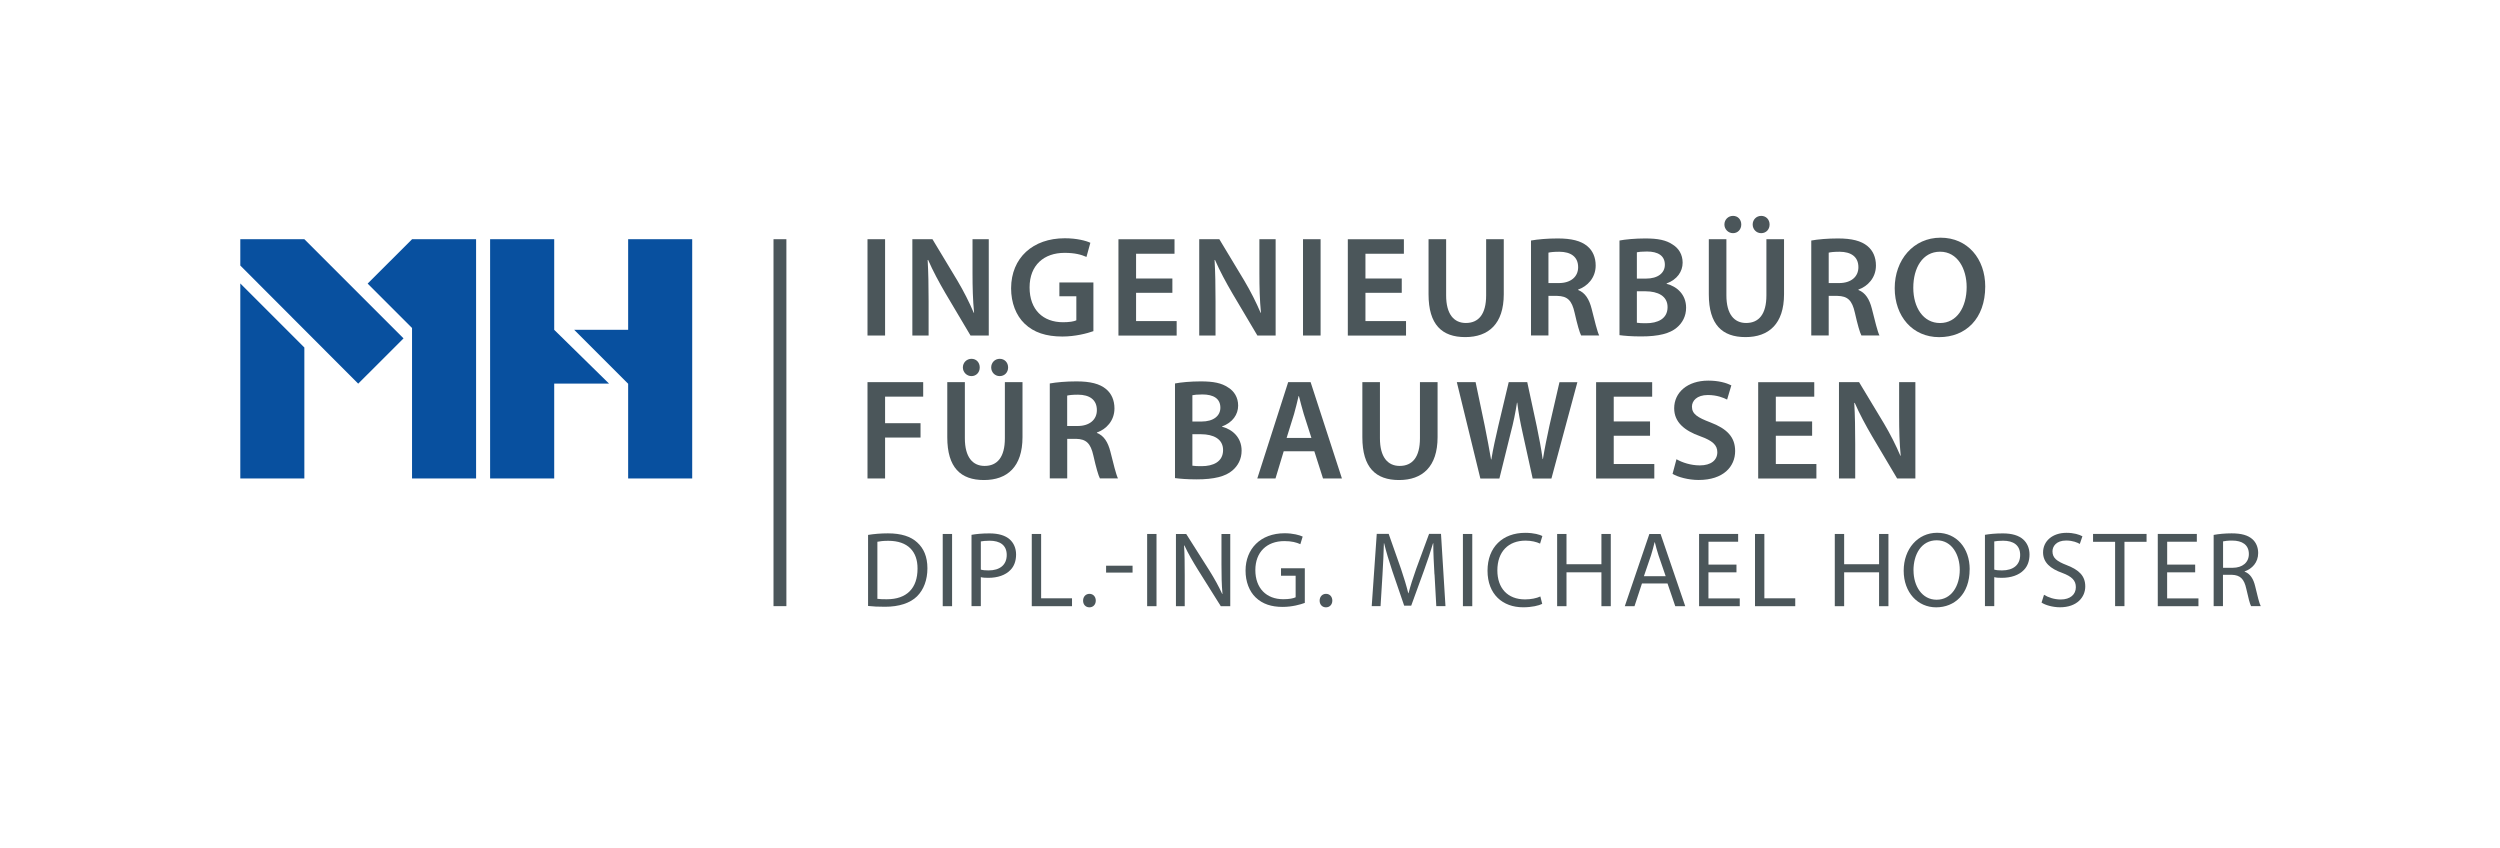 <?xml version="1.0" encoding="UTF-8"?>
<svg id="Ebene_1" xmlns="http://www.w3.org/2000/svg" version="1.1" viewBox="0 0 526.11 178.46">
  <!-- Generator: Adobe Illustrator 29.2.1, SVG Export Plug-In . SVG Version: 2.1.0 Build 116)  -->
  <defs>
    <style>
      .st0 {
        fill: none;
      }

      .st1 {
        fill: #08509f;
      }

      .st2 {
        fill: #4b565a;
      }
    </style>
  </defs>
  <g>
    <path class="st2" d="M186.26,50.34v20.27h-3.7v-20.27h3.7Z"/>
    <path class="st2" d="M192,70.61v-20.27h4.23l5.24,8.7c1.33,2.24,2.52,4.59,3.45,6.79l.07-.02c-.26-2.69-.33-5.3-.33-8.4v-7.07h3.42v20.27h-3.84l-5.29-8.92c-1.29-2.22-2.64-4.69-3.63-6.99l-.1.02c.15,2.63.2,5.31.2,8.64v7.25h-3.42Z"/>
    <path class="st2" d="M230.1,69.69c-1.31.47-3.83,1.13-6.53,1.13-3.42,0-6.03-.86-7.94-2.7-1.81-1.73-2.85-4.39-2.85-7.45.02-6.43,4.59-10.53,11.3-10.53,2.49,0,4.44.51,5.38.95l-.82,2.98c-1.1-.49-2.46-.86-4.61-.86-4.31,0-7.36,2.56-7.36,7.27s2.84,7.33,7.04,7.33c1.34,0,2.32-.17,2.8-.4v-5.06h-3.57v-2.91h7.16v10.25Z"/>
    <path class="st2" d="M246.72,61.62h-7.64v5.95h8.54v3.05h-12.25v-20.27h11.8v3.05h-8.09v5.21h7.64v3.02Z"/>
    <path class="st2" d="M252.37,70.61v-20.27h4.23l5.24,8.7c1.33,2.24,2.52,4.59,3.45,6.79l.07-.02c-.26-2.69-.33-5.3-.33-8.4v-7.07h3.42v20.27h-3.84l-5.29-8.92c-1.29-2.22-2.64-4.69-3.63-6.99l-.09.02c.15,2.63.2,5.31.2,8.64v7.25h-3.42Z"/>
    <path class="st2" d="M277.91,50.34v20.27h-3.7v-20.27h3.7Z"/>
    <path class="st2" d="M294.99,61.62h-7.64v5.95h8.54v3.05h-12.25v-20.27h11.8v3.05h-8.09v5.21h7.64v3.02Z"/>
    <path class="st2" d="M304.33,50.34v11.82c0,3.96,1.64,5.81,4.15,5.81,2.67,0,4.27-1.83,4.27-5.81v-11.82h3.71v11.58c0,6.24-3.21,9.02-8.11,9.02s-7.72-2.62-7.72-9v-11.6h3.71Z"/>
    <path class="st2" d="M322.18,50.62c1.41-.26,3.46-.44,5.62-.44,2.9,0,4.89.49,6.25,1.63,1.12.93,1.75,2.33,1.75,4.07,0,2.61-1.77,4.39-3.69,5.06v.09c1.47.56,2.33,1.95,2.83,3.92.64,2.54,1.2,4.86,1.6,5.65h-3.8c-.32-.59-.8-2.26-1.37-4.78-.58-2.64-1.54-3.5-3.65-3.55h-1.86v8.33h-3.67v-19.99ZM325.86,59.57h2.19c2.51,0,4.06-1.32,4.06-3.34,0-2.2-1.55-3.24-3.95-3.25-1.17,0-1.92.09-2.3.19v6.4Z"/>
    <path class="st2" d="M340.8,50.62c1.18-.24,3.33-.44,5.41-.44,2.72,0,4.42.35,5.8,1.29,1.25.77,2.09,2.08,2.09,3.81,0,1.86-1.16,3.56-3.37,4.37v.08c2.14.54,4.1,2.23,4.1,5.02,0,1.8-.78,3.2-1.94,4.18-1.45,1.25-3.82,1.87-7.53,1.87-2.06,0-3.59-.14-4.55-.27v-19.92ZM344.47,58.63h1.9c2.57,0,3.99-1.21,3.99-2.92,0-1.9-1.44-2.78-3.77-2.78-1.1,0-1.72.08-2.12.16v5.54ZM344.47,67.92c.48.09,1.11.1,1.96.1,2.37,0,4.5-.89,4.5-3.39,0-2.36-2.07-3.32-4.62-3.33h-1.84v6.61Z"/>
    <path class="st2" d="M363.31,50.34v11.82c0,3.96,1.64,5.81,4.15,5.81,2.67,0,4.27-1.83,4.27-5.81v-11.82h3.71v11.58c0,6.24-3.21,9.02-8.11,9.02s-7.72-2.62-7.72-9v-11.6h3.71ZM362.89,47.25c0-1.02.79-1.82,1.82-1.82s1.73.79,1.73,1.82-.73,1.82-1.74,1.82-1.81-.84-1.81-1.82ZM368.84,47.25c0-1.02.77-1.82,1.8-1.82s1.76.79,1.76,1.82-.73,1.82-1.77,1.82-1.79-.84-1.79-1.82Z"/>
    <path class="st2" d="M381.16,50.62c1.41-.26,3.46-.44,5.62-.44,2.9,0,4.89.49,6.25,1.63,1.12.93,1.75,2.33,1.75,4.07,0,2.61-1.77,4.39-3.69,5.06v.09c1.47.56,2.33,1.95,2.83,3.92.64,2.54,1.2,4.86,1.6,5.65h-3.8c-.32-.59-.8-2.26-1.37-4.78-.58-2.64-1.54-3.5-3.65-3.55h-1.86v8.33h-3.67v-19.99ZM384.84,59.57h2.19c2.51,0,4.06-1.32,4.06-3.34,0-2.2-1.55-3.24-3.95-3.25-1.17,0-1.92.09-2.3.19v6.4Z"/>
    <path class="st2" d="M417.78,60.28c0,6.79-4.11,10.67-9.7,10.67s-9.35-4.37-9.35-10.31,3.93-10.62,9.65-10.62,9.4,4.47,9.4,10.26ZM402.64,60.56c0,4.14,2.09,7.42,5.63,7.42s5.6-3.33,5.6-7.57c0-3.83-1.9-7.44-5.59-7.44s-5.64,3.42-5.64,7.58Z"/>
    <path class="st2" d="M182.56,80.42h11.72v3.05h-8.02v5.59h7.46v3.02h-7.46v8.61h-3.7v-20.27Z"/>
    <path class="st2" d="M203.05,80.42v11.82c0,3.96,1.64,5.81,4.15,5.81,2.67,0,4.27-1.83,4.27-5.81v-11.82h3.71v11.58c0,6.24-3.21,9.02-8.11,9.02s-7.72-2.62-7.72-9v-11.6h3.71ZM202.63,77.33c0-1.02.79-1.82,1.82-1.82s1.73.79,1.73,1.82-.73,1.82-1.74,1.82-1.81-.84-1.81-1.82ZM208.59,77.33c0-1.02.77-1.82,1.8-1.82s1.76.79,1.76,1.82-.73,1.82-1.77,1.82-1.79-.84-1.79-1.82Z"/>
    <path class="st2" d="M220.91,80.7c1.41-.26,3.46-.44,5.62-.44,2.9,0,4.89.49,6.25,1.63,1.12.93,1.75,2.33,1.75,4.07,0,2.61-1.77,4.39-3.69,5.06v.09c1.47.56,2.33,1.95,2.83,3.92.64,2.54,1.2,4.86,1.6,5.65h-3.8c-.32-.59-.8-2.26-1.37-4.78-.58-2.64-1.54-3.5-3.65-3.55h-1.86v8.33h-3.67v-19.99ZM224.58,89.65h2.19c2.51,0,4.06-1.32,4.06-3.34,0-2.2-1.55-3.24-3.95-3.25-1.17,0-1.92.09-2.3.19v6.4Z"/>
    <path class="st2" d="M247.26,80.7c1.18-.24,3.33-.44,5.41-.44,2.72,0,4.42.35,5.8,1.29,1.25.77,2.09,2.08,2.09,3.81,0,1.86-1.16,3.56-3.37,4.37v.08c2.14.54,4.1,2.23,4.1,5.02,0,1.8-.78,3.2-1.94,4.18-1.45,1.25-3.82,1.87-7.53,1.87-2.06,0-3.59-.14-4.55-.27v-19.92ZM250.93,88.71h1.9c2.57,0,3.99-1.21,3.99-2.92,0-1.9-1.44-2.78-3.77-2.78-1.1,0-1.72.08-2.12.16v5.54ZM250.93,98c.48.09,1.11.1,1.96.1,2.37,0,4.5-.89,4.5-3.39,0-2.36-2.07-3.32-4.62-3.33h-1.84v6.61Z"/>
    <path class="st2" d="M270.15,94.96l-1.73,5.73h-3.83l6.5-20.27h4.72l6.59,20.27h-3.98l-1.83-5.73h-6.44ZM275.98,92.16l-1.6-5c-.39-1.26-.72-2.63-1.03-3.81h-.07c-.29,1.19-.6,2.59-.96,3.8l-1.56,5.01h5.22Z"/>
    <path class="st2" d="M290.4,80.42v11.82c0,3.96,1.64,5.81,4.15,5.81,2.67,0,4.27-1.83,4.27-5.81v-11.82h3.71v11.58c0,6.24-3.21,9.02-8.11,9.02s-7.72-2.62-7.72-9v-11.6h3.71Z"/>
    <path class="st2" d="M311.53,100.69l-4.95-20.27h3.95l1.93,9.21c.5,2.47.98,5.05,1.32,7.05h.07c.33-2.12.88-4.54,1.47-7.1l2.18-9.16h3.9l2.01,9.33c.49,2.39.93,4.66,1.23,6.86h.06c.36-2.24.84-4.55,1.37-7.02l2.11-9.16h3.77l-5.46,20.27h-3.95l-2.1-9.55c-.51-2.29-.88-4.23-1.14-6.41h-.06c-.34,2.17-.73,4.12-1.34,6.42l-2.36,9.54h-4.01Z"/>
    <path class="st2" d="M347.24,91.7h-7.64v5.95h8.54v3.05h-12.25v-20.27h11.8v3.05h-8.09v5.21h7.64v3.02Z"/>
    <path class="st2" d="M352.82,96.65c1.19.69,3.01,1.29,4.9,1.29,2.36,0,3.68-1.11,3.68-2.77,0-1.53-1.03-2.43-3.59-3.36-3.35-1.19-5.49-2.98-5.49-5.89,0-3.32,2.78-5.82,7.17-5.82,2.2,0,3.8.47,4.86,1l-.89,2.99c-.73-.38-2.15-.96-4.05-.96-2.35,0-3.35,1.25-3.35,2.44,0,1.56,1.17,2.29,3.88,3.32,3.52,1.34,5.21,3.11,5.21,6.03,0,3.26-2.46,6.09-7.69,6.09-2.14,0-4.37-.61-5.48-1.29l.82-3.07Z"/>
    <path class="st2" d="M381.35,91.7h-7.64v5.95h8.54v3.05h-12.25v-20.27h11.8v3.05h-8.09v5.21h7.64v3.02Z"/>
    <path class="st2" d="M387,100.69v-20.27h4.23l5.24,8.7c1.33,2.24,2.52,4.59,3.45,6.79l.07-.02c-.26-2.69-.33-5.3-.33-8.4v-7.07h3.42v20.27h-3.84l-5.29-8.92c-1.29-2.22-2.64-4.69-3.63-6.99l-.1.02c.15,2.63.2,5.31.2,8.64v7.25h-3.42Z"/>
  </g>
  <g>
    <path class="st2" d="M182.68,112.57c1.2-.2,2.63-.33,4.18-.33,2.81,0,4.83.67,6.16,1.91,1.36,1.23,2.15,2.99,2.15,5.44s-.78,4.51-2.19,5.91c-1.44,1.42-3.79,2.19-6.73,2.19-1.41,0-2.57-.05-3.57-.17v-14.96ZM184.65,126.02c.5.08,1.22.09,1.97.09,4.21.01,6.47-2.33,6.47-6.44.02-3.59-2.01-5.86-6.15-5.86-1.02,0-1.78.09-2.3.2v12.01Z"/>
    <path class="st2" d="M200.36,112.37v15.2h-1.97v-15.2h1.97Z"/>
    <path class="st2" d="M204.45,112.55c.95-.17,2.19-.3,3.78-.3,1.93,0,3.35.45,4.26,1.26.82.73,1.34,1.83,1.34,3.18s-.41,2.47-1.18,3.25c-1.05,1.11-2.73,1.66-4.65,1.66-.6,0-1.13-.02-1.59-.14v6.1h-1.96v-15.02ZM206.41,119.87c.44.13.98.17,1.63.17,2.38,0,3.82-1.17,3.82-3.25s-1.44-3-3.59-3c-.87,0-1.51.08-1.86.15v5.92Z"/>
    <path class="st2" d="M217.13,112.37h1.97v13.54h6.5v1.66h-8.47v-15.2Z"/>
    <path class="st2" d="M227.93,126.4c0-.83.56-1.43,1.34-1.43s1.33.59,1.33,1.43c0,.8-.53,1.41-1.34,1.41s-1.34-.62-1.33-1.41Z"/>
    <path class="st2" d="M238.34,119.05v1.45h-5.57v-1.45h5.57Z"/>
    <path class="st2" d="M243.38,112.37v15.2h-1.97v-15.2h1.97Z"/>
    <path class="st2" d="M247.47,127.57v-15.2h2.16l4.87,7.68c1.11,1.78,1.99,3.38,2.71,4.95l.05-.02c-.18-2.03-.21-3.88-.21-6.24v-6.37h1.85v15.2h-1.99l-4.83-7.7c-1.05-1.7-2.07-3.44-2.83-5.09l-.07.02c.12,1.93.14,3.76.14,6.27v6.5h-1.85Z"/>
    <path class="st2" d="M274.58,126.88c-.88.33-2.63.84-4.67.84-2.3,0-4.21-.58-5.68-2.01-1.31-1.26-2.12-3.28-2.11-5.64,0-4.53,3.12-7.85,8.22-7.85,1.76,0,3.15.39,3.8.7l-.49,1.6c-.81-.37-1.82-.65-3.36-.65-3.69,0-6.11,2.3-6.11,6.1s2.31,6.13,5.87,6.13c1.28,0,2.16-.18,2.61-.41v-4.53h-3.08v-1.57h5.01v7.3Z"/>
    <path class="st2" d="M277.71,126.4c0-.83.56-1.43,1.34-1.43s1.33.59,1.33,1.43c0,.8-.53,1.41-1.34,1.41s-1.34-.62-1.33-1.41Z"/>
    <path class="st2" d="M301.87,120.89c-.12-2.11-.26-4.68-.24-6.56h-.06c-.52,1.76-1.15,3.68-1.91,5.76l-2.68,7.37h-1.48l-2.48-7.24c-.72-2.15-1.31-4.1-1.74-5.9h-.05c-.05,1.89-.15,4.42-.3,6.71l-.4,6.52h-1.86l1.06-15.2h2.51l2.59,7.36c.63,1.86,1.14,3.54,1.53,5.12h.06c.4-1.54.93-3.21,1.61-5.12l2.71-7.36h2.51l.94,15.2h-1.93l-.37-6.68Z"/>
    <path class="st2" d="M309.83,112.37v15.2h-1.97v-15.2h1.97Z"/>
    <path class="st2" d="M324.55,127.08c-.71.36-2.16.72-4.02.72-4.28,0-7.49-2.71-7.49-7.7s3.22-7.97,7.93-7.97c1.88,0,3.09.4,3.61.67l-.48,1.6c-.74-.35-1.79-.63-3.06-.63-3.57,0-5.93,2.28-5.93,6.27,0,3.72,2.14,6.1,5.83,6.1,1.21,0,2.42-.24,3.22-.62l.39,1.56Z"/>
    <path class="st2" d="M329.66,112.37v6.37h7.35v-6.37h1.97v15.2h-1.97v-7.13h-7.35v7.13h-1.97v-15.2h1.97Z"/>
    <path class="st2" d="M345.54,122.79l-1.57,4.78h-2.04l5.17-15.2h2.36l5.19,15.2h-2.1l-1.63-4.78h-5.39ZM350.53,121.25l-1.5-4.37c-.33-1-.56-1.9-.78-2.77h-.05c-.22.89-.45,1.82-.75,2.75l-1.5,4.4h4.59Z"/>
    <path class="st2" d="M365.42,120.44h-5.89v5.49h6.59v1.64h-8.56v-15.2h8.22v1.64h-6.24v4.81h5.89v1.63Z"/>
    <path class="st2" d="M369.33,112.37h1.97v13.54h6.5v1.66h-8.47v-15.2Z"/>
    <path class="st2" d="M388.09,112.37v6.37h7.35v-6.37h1.97v15.2h-1.97v-7.13h-7.35v7.13h-1.97v-15.2h1.97Z"/>
    <path class="st2" d="M414.5,119.81c0,5.22-3.18,8-7.05,8s-6.83-3.12-6.83-7.71,2.98-7.98,7.04-7.98,6.85,3.18,6.85,7.7ZM402.69,120.05c0,3.25,1.77,6.16,4.86,6.16s4.87-2.86,4.87-6.32c0-3.03-1.58-6.19-4.85-6.19s-4.89,3.01-4.89,6.34Z"/>
    <path class="st2" d="M417.72,112.55c.95-.17,2.19-.3,3.78-.3,1.93,0,3.35.45,4.26,1.26.82.73,1.34,1.83,1.34,3.18s-.41,2.47-1.18,3.25c-1.05,1.11-2.73,1.66-4.65,1.66-.6,0-1.13-.02-1.59-.14v6.1h-1.96v-15.02ZM419.68,119.87c.44.13.98.17,1.63.17,2.38,0,3.82-1.17,3.82-3.25s-1.44-3-3.59-3c-.87,0-1.51.08-1.86.15v5.92Z"/>
    <path class="st2" d="M430.15,125.17c.88.55,2.16.99,3.51.99,2.01,0,3.19-1.05,3.19-2.59,0-1.41-.82-2.24-2.88-3.01-2.48-.88-4.02-2.19-4.02-4.31,0-2.37,1.97-4.12,4.93-4.12,1.54,0,2.69.36,3.35.73l-.55,1.61c-.48-.29-1.5-.72-2.87-.72-2.09,0-2.88,1.24-2.88,2.27,0,1.41.92,2.11,3.02,2.92,2.58,1.01,3.88,2.25,3.88,4.48s-1.72,4.38-5.32,4.38c-1.47,0-3.07-.44-3.88-.99l.52-1.64Z"/>
    <path class="st2" d="M445.1,114.02h-4.63v-1.66h11.26v1.66h-4.65v13.54h-1.97v-13.54Z"/>
    <path class="st2" d="M461.95,120.44h-5.89v5.49h6.59v1.64h-8.56v-15.2h8.22v1.64h-6.24v4.81h5.89v1.63Z"/>
    <path class="st2" d="M465.86,112.57c1-.2,2.43-.33,3.77-.33,2.08,0,3.46.4,4.4,1.25.75.67,1.19,1.7,1.19,2.89,0,2-1.28,3.32-2.86,3.87v.05c1.16.41,1.86,1.5,2.23,3.08.5,2.12.86,3.58,1.17,4.17h-2.04c-.24-.44-.58-1.74-1-3.64-.45-2.08-1.27-2.89-3.05-2.95h-1.86v6.59h-1.96v-14.99ZM467.82,119.49h2.01c2.1,0,3.43-1.14,3.43-2.89,0-1.97-1.42-2.83-3.49-2.84-.95,0-1.61.09-1.94.17v5.55Z"/>
  </g>
  <rect class="st2" x="162.78" y="50.34" width="2.71" height="77.22"/>
  <g>
    <polygon class="st1" points="86.71 50.34 86.71 50.35 86.71 50.35 77.37 59.68 86.71 69.02 86.71 100.69 100.19 100.69 100.19 50.34 86.71 50.34"/>
    <g>
      <polygon class="st1" points="132.19 50.34 132.19 69.41 120.84 69.41 132.19 80.76 132.19 100.69 145.67 100.69 145.67 50.34 132.19 50.34"/>
      <polygon class="st1" points="116.63 69.41 116.63 50.34 103.14 50.34 103.14 100.69 116.63 100.69 116.63 80.72 128.16 80.72 116.63 69.41"/>
    </g>
    <g>
      <polygon class="st1" points="64.05 50.34 64.05 50.34 64.05 50.34 50.57 50.34 50.57 55.88 75.38 80.74 84.92 71.21 64.05 50.34"/>
      <polygon class="st1" points="50.57 100.69 64.05 100.69 64.05 73.13 50.57 59.65 50.57 100.69"/>
    </g>
  </g>
  <rect class="st0" width="526.11" height="178.46"/>
</svg>